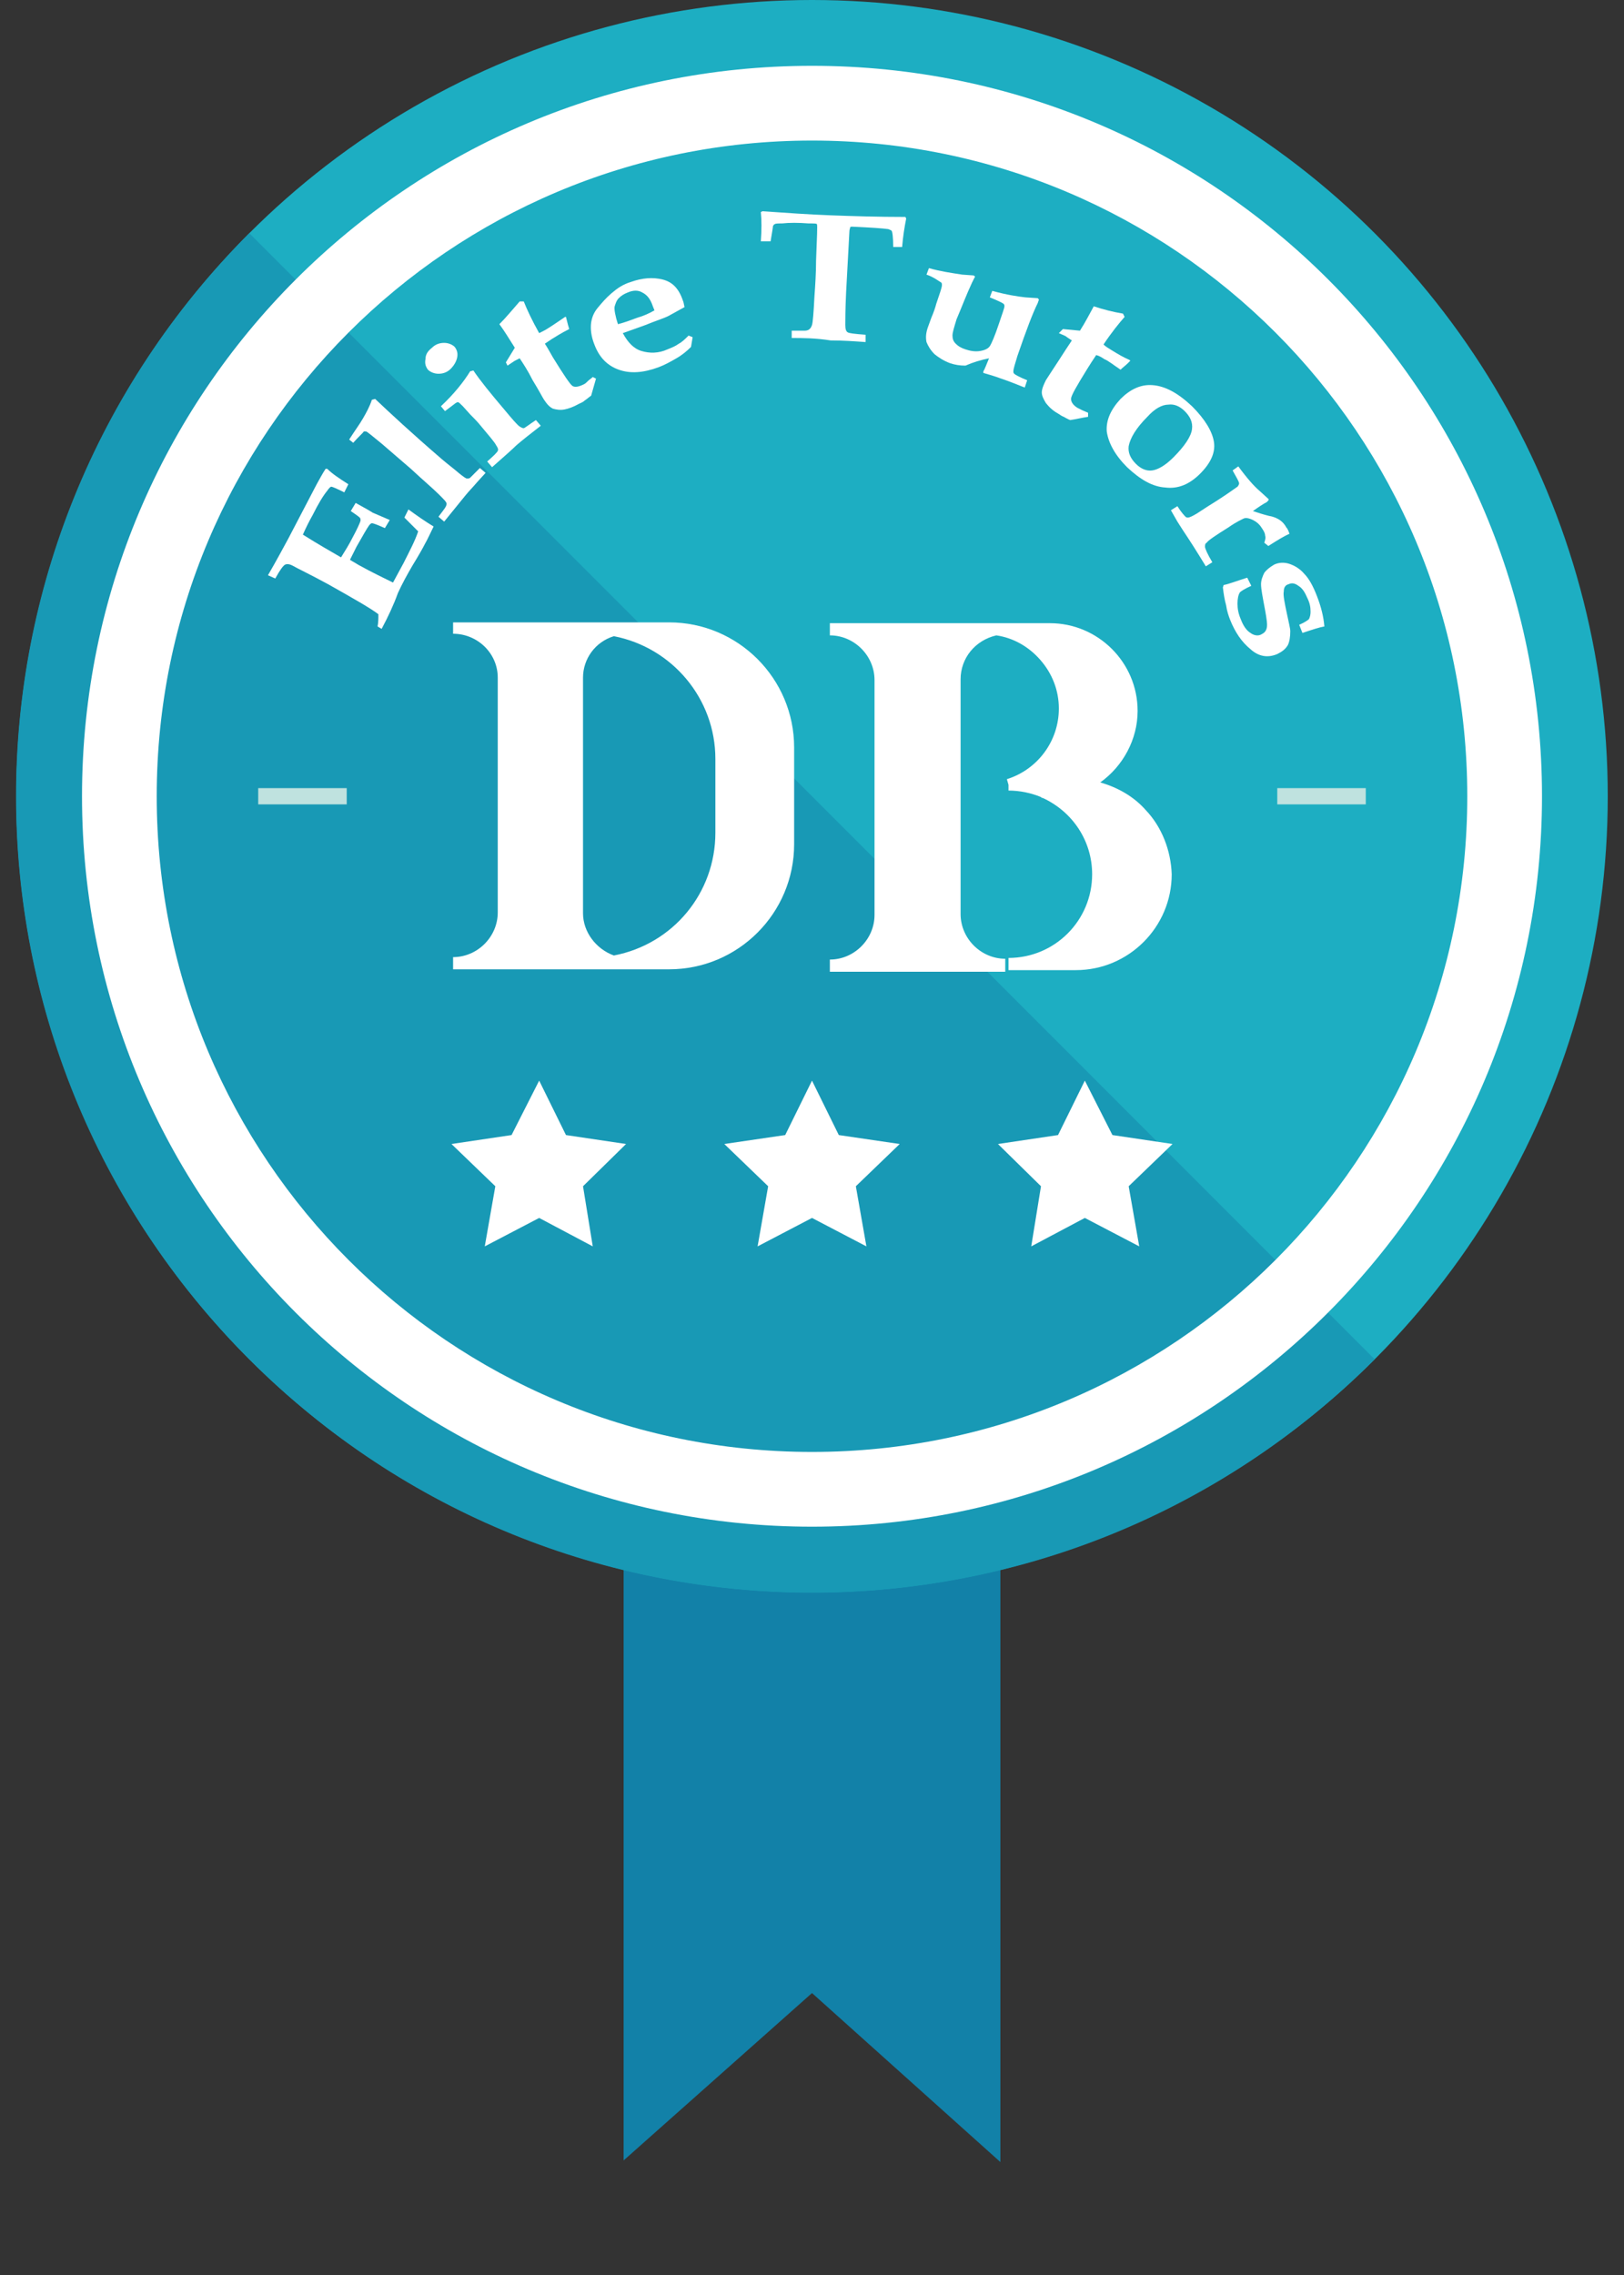 <?xml version="1.0" encoding="utf-8"?>
<!-- Generator: Adobe Illustrator 24.0.1, SVG Export Plug-In . SVG Version: 6.00 Build 0)  -->
<svg version="1.1" id="圖層_1" xmlns="http://www.w3.org/2000/svg" xmlns:xlink="http://www.w3.org/1999/xlink" x="0px" y="0px"
	 viewBox="0 0 200 280" style="enable-background:new 0 0 200 280;" xml:space="preserve">
<rect x="0" y="0" width="200" height="280" fill="#333333" stroke="none"/>
<style type="text/css">
	.st0{fill:#1281A8;}
	.st1{fill:#1DAEC2;}
	.st2{fill:#1899B5;}
	.st3{fill:#FFFFFF;}
	.st4{fill:#BFE2DF;}
</style>
<g>
	<polygon class="st0" points="76.8,160.4 76.8,265.9 100,245.3 123.2,266.1 123.2,160.4 	"/>
	<g>
		<circle class="st1" cx="100" cy="98" r="98"/>
		<path class="st2" d="M169.3,167.3c-38.3,38.3-100.3,38.3-138.6,0S-7.6,67,30.7,28.7L169.3,167.3z"/>
	</g>
	<path class="st3" d="M100,8.1C50.3,8.1,10.1,48.3,10.1,98s40.3,89.9,89.9,89.9s89.9-40.3,89.9-89.9C189.9,48.3,149.7,8.1,100,8.1z
		 M100,178.7c-44.6,0-80.7-36.1-80.7-80.7S55.4,17.3,100,17.3s80.7,36.1,80.7,80.7S144.6,178.7,100,178.7z"/>
	<g>
		<path class="st3" d="M47,77.4l-0.5-0.3c0.1-0.5,0.1-1,0.1-1.5c-0.9-0.7-3-1.9-6.2-3.7c-2.2-1.2-3.7-1.9-4.4-2.3
			c-0.4-0.2-0.7-0.2-0.9-0.1s-0.6,0.6-1.2,1.7L33,70.8c1.1-1.9,1.9-3.4,2.5-4.5l3.5-6.7c0.4-0.7,0.7-1.3,1.1-1.9h0.2
			c0.6,0.6,1.5,1.2,2.6,1.9l-0.5,1c-1-0.5-1.5-0.7-1.6-0.7s-0.3,0.2-0.5,0.5c-0.5,0.6-1.1,1.6-1.8,3c-0.4,0.7-0.8,1.5-1.2,2.4
			c1.9,1.2,3.5,2.1,4.7,2.8c0.5-0.8,1-1.6,1.4-2.4c0.6-1.1,0.9-1.8,1-2.1c0-0.2,0-0.3-0.1-0.4c-0.1-0.1-0.5-0.4-1.1-0.8l0.6-1
			c1.1,0.6,1.8,1,2.1,1.2L48,64l-0.6,1c-0.9-0.4-1.4-0.6-1.6-0.6c-0.1,0-0.2,0.1-0.3,0.2c-0.3,0.4-0.8,1.3-1.6,2.7
			c-0.2,0.4-0.5,1-0.8,1.6c0.3,0.2,0.7,0.4,1,0.6c1.8,1,3.3,1.7,4.3,2.2l1.3-2.4c0.7-1.4,1.4-2.7,1.8-3.9c-0.5-0.5-1.1-1.1-1.7-1.7
			l0.5-1c1.1,0.8,2.1,1.5,3.1,2.1c-0.4,0.8-0.7,1.5-1.1,2.2c-0.2,0.4-0.7,1.3-1.5,2.6c-0.7,1.2-1.3,2.3-1.8,3.4
			C48.5,74.4,47.8,75.9,47,77.4z"/>
		<path class="st3" d="M43.5,54.5L43,54.1c0.7-1.1,1.3-1.9,1.7-2.6c0.4-0.7,0.8-1.4,1.1-2.3l0.4-0.1c1.9,1.8,4.6,4.3,8.2,7.4
			c0.7,0.6,1.5,1.2,2.2,1.8c0.5,0.4,0.8,0.6,0.9,0.6c0.1,0,0.3,0,0.4-0.1c0.1-0.1,0.5-0.5,1.2-1.2l0.7,0.6l-1,1.1
			c-0.6,0.7-1.1,1.2-1.5,1.7l-2.6,3.2L54,63.6l0.6-0.8c0.3-0.4,0.4-0.6,0.4-0.8s-0.3-0.5-0.9-1.1c-0.8-0.8-2-1.8-3.5-3.2L47,54.6
			c-1.1-0.9-1.7-1.4-1.9-1.5c-0.1,0-0.2,0-0.3,0C44.7,53.3,44.2,53.7,43.5,54.5z"/>
		<path class="st3" d="M53.2,42.8c0.4-0.4,0.9-0.6,1.5-0.6c0.5,0,1,0.2,1.3,0.5c0.3,0.4,0.4,0.8,0.3,1.3c-0.1,0.5-0.4,1-0.8,1.4
			C55.1,45.8,54.6,46,54,46c-0.5,0-1-0.2-1.3-0.5c-0.3-0.4-0.4-0.8-0.3-1.3C52.4,43.6,52.7,43.2,53.2,42.8z M60.6,57.5L60,56.8
			c0.8-0.7,1.2-1.1,1.3-1.3s0-0.4-0.2-0.7c-0.2-0.4-0.9-1.2-1.9-2.4c-0.4-0.5-0.9-1-1.3-1.4L57,50c-0.3-0.3-0.5-0.5-0.6-0.5
			c-0.2,0-0.4,0.2-0.8,0.5l-0.8,0.6L54.3,50c1.6-1.5,2.8-3,3.6-4.3l0.4-0.1c0.8,1.2,2.1,2.8,3.8,4.8c1,1.2,1.6,1.9,1.9,2.1
			c0.2,0.1,0.3,0.2,0.5,0.2c0.1,0,0.6-0.4,1.5-1l0.6,0.7c-1.3,1-2.3,1.8-3,2.4C63.2,55.2,62.2,56.1,60.6,57.5z"/>
		<path class="st3" d="M62.3,44.6l1.1-1.8c-0.7-1.1-1.3-2.1-1.9-2.9c0.9-0.9,1.7-1.9,2.5-2.8h0.5c0.4,1,1,2.3,1.9,3.9
			c0.4-0.2,0.8-0.4,1.1-0.6c0.8-0.5,1.5-1,2.1-1.4h0.1l0.1,0.4c0.1,0.4,0.2,0.8,0.3,1.1c-1,0.5-1.6,0.9-2.1,1.2
			c-0.3,0.2-0.6,0.4-0.9,0.6c0.4,0.6,0.7,1.2,1,1.7c1.3,2.1,2.1,3.3,2.4,3.5s0.8,0.1,1.4-0.2c0.2-0.1,0.3-0.2,0.5-0.4
			s0.4-0.3,0.6-0.5l0.4,0.2c-0.2,0.7-0.4,1.4-0.6,2.1c-0.3,0.2-0.5,0.4-0.8,0.6c-0.2,0.2-0.5,0.3-0.7,0.4c-0.7,0.4-1.3,0.6-1.8,0.7
			c-0.6,0.1-1,0-1.4-0.1c-0.4-0.2-0.7-0.5-1.1-1.1c-0.2-0.3-0.6-1.1-1.4-2.4c-0.6-1.2-1.2-2.1-1.6-2.7l-0.6,0.3
			c-0.3,0.2-0.6,0.4-0.9,0.6L62.3,44.6z"/>
		<path class="st3" d="M84.8,41.3l0.5,0.2l-0.2,1.2c-0.5,0.5-1.1,1-1.8,1.4c-0.7,0.4-1.4,0.8-2.2,1.1c-1.9,0.7-3.5,0.8-4.9,0.3
			s-2.4-1.5-3-3.1c-0.4-1-0.5-1.9-0.4-2.7c0.1-0.6,0.3-1.2,0.8-1.8s1-1.2,1.7-1.8s1.4-1.1,2.4-1.4c1.4-0.5,2.7-0.6,3.9-0.3
			c1.2,0.3,2,1.1,2.5,2.6c0.1,0.2,0.1,0.4,0.2,0.8l-2,1.1c-0.6,0.3-1.6,0.6-2.8,1.1l-2.8,1c0.6,1.1,1.3,1.9,2.3,2.2s2.1,0.3,3.2-0.2
			c0.5-0.2,1-0.4,1.4-0.7C84,42.1,84.4,41.7,84.8,41.3z M76.1,39.9c0.8-0.2,1.6-0.5,2.4-0.8c0.7-0.2,1.4-0.5,2.1-0.9l-0.2-0.5
			c-0.3-0.9-0.7-1.4-1.3-1.7c-0.5-0.3-1.1-0.3-1.8,0c-0.5,0.2-0.8,0.4-1.1,0.7s-0.4,0.7-0.5,1S75.8,39,76.1,39.9z"/>
		<path class="st3" d="M97.5,41.6v-0.9c0.5,0,1.1,0,1.6,0c0.3,0,0.5-0.1,0.6-0.2c0.1-0.1,0.2-0.2,0.3-0.5c0.1-0.3,0.2-1.5,0.3-3.5
			c0.1-1.4,0.2-2.9,0.2-4.4c0.1-2.9,0.2-4.4,0.1-4.5c0-0.1-0.3-0.1-1-0.1c-1.3-0.1-2.4-0.1-3.3,0c-0.5,0-0.8,0-0.9,0.1
			c-0.1,0-0.1,0.1-0.2,0.2c0,0.1-0.1,0.7-0.3,1.9h-1.2c0.1-1.4,0.1-2.6,0-3.6l0.2-0.1c2.9,0.2,5.7,0.4,8.4,0.5
			c2.7,0.1,5.8,0.2,9.2,0.2l0.1,0.2c-0.2,1-0.4,2.2-0.5,3.5H110c0-1.2-0.1-1.9-0.2-2s-0.2-0.1-0.4-0.2c-0.7-0.1-2.2-0.2-4.4-0.3
			c-0.2,0-0.3,0-0.3,0.1s-0.1,0.2-0.1,0.6l-0.4,7.4c-0.1,2.1-0.1,3.5-0.1,4s0.1,0.8,0.3,0.9c0.1,0.1,0.8,0.2,2.2,0.3v0.9
			c-1.4-0.1-2.8-0.2-4.3-0.2C100.4,41.6,98.8,41.6,97.5,41.6z"/>
		<path class="st3" d="M114.1,33.8l0.3-0.8c1.4,0.4,2.8,0.6,4.1,0.8l1.4,0.1c0.2,0.1,0.2,0.2,0.1,0.3l-0.3,0.6
			c-0.7,1.5-1.3,3.1-1.9,4.5c-0.3,1-0.5,1.6-0.5,2s0.1,0.7,0.4,1s0.6,0.5,1.2,0.7s1.2,0.3,1.8,0.2c0.6-0.1,1-0.3,1.2-0.6
			s0.6-1.2,1.1-2.7c0.4-1.2,0.7-2,0.7-2.2c0-0.1,0-0.2-0.1-0.3s-0.7-0.4-1.7-0.8l0.3-0.8c1.8,0.5,3.2,0.7,4.1,0.8l1.5,0.1
			c0.1,0.1,0.2,0.2,0.1,0.3l-0.1,0.3c-0.6,1.2-1.4,3.3-2.5,6.5c-0.3,1-0.5,1.6-0.5,1.9c0,0.1,0,0.2,0.1,0.3s0.6,0.4,1.6,0.8
			l-0.3,0.9c-1-0.4-2-0.8-2.9-1.1c-0.8-0.3-1.5-0.5-2.2-0.7v-0.2c0.2-0.3,0.4-0.9,0.7-1.6c-1,0.2-2,0.5-2.9,0.9
			c-0.7,0-1.3-0.1-1.9-0.3c-0.8-0.3-1.4-0.7-1.9-1.1c-0.5-0.5-0.8-1-1-1.5c-0.1-0.5-0.1-1.1,0.2-1.9l0.4-1.1
			c0.3-0.7,0.5-1.3,0.6-1.7c0.4-1.2,0.7-2,0.7-2.3c0-0.2,0-0.3-0.2-0.4S115,34.1,114.1,33.8z"/>
		<path class="st3" d="M130.9,40.5l2.1,0.2c0.7-1.1,1.2-2.1,1.7-3c1.2,0.4,2.4,0.7,3.6,0.9l0.2,0.4c-0.7,0.8-1.6,1.9-2.6,3.4
			c0.3,0.3,0.7,0.5,1,0.7c0.8,0.5,1.5,0.9,2.2,1.2l0.1,0.1l-0.3,0.3c-0.3,0.3-0.6,0.5-0.9,0.8c-0.9-0.6-1.5-1.1-2-1.3
			c-0.3-0.2-0.6-0.4-1-0.5c-0.4,0.6-0.8,1.2-1.1,1.7c-1.3,2.1-2,3.3-2,3.7s0.3,0.8,0.8,1.1c0.2,0.1,0.4,0.2,0.6,0.3
			c0.2,0.1,0.5,0.2,0.7,0.3v0.5c-0.7,0.1-1.5,0.3-2.2,0.4c-0.3-0.1-0.6-0.3-0.8-0.4c-0.3-0.1-0.5-0.3-0.7-0.4
			c-0.7-0.4-1.1-0.8-1.5-1.3c-0.3-0.5-0.5-0.9-0.5-1.3c0-0.4,0.2-0.9,0.5-1.5c0.2-0.3,0.7-1.1,1.5-2.3c0.7-1.1,1.3-2,1.7-2.6
			l-0.6-0.4c-0.2-0.2-0.6-0.3-1-0.5L130.9,40.5z"/>
		<path class="st3" d="M138,49.1c1.2-1.2,2.5-1.8,3.9-1.7c1.6,0.1,3.2,1,4.9,2.6c1.6,1.6,2.5,3.1,2.7,4.4c0.2,1.3-0.4,2.6-1.7,3.9
			c-1.3,1.3-2.7,1.9-4.3,1.7c-1.6-0.1-3.1-1-4.7-2.5c-1.5-1.5-2.3-3-2.5-4.4C136.2,51.7,136.8,50.4,138,49.1z M141.3,51.3
			c-1.4,1.4-2.1,2.6-2.3,3.6c-0.1,0.8,0.2,1.5,0.9,2.2c0.6,0.6,1.3,0.9,2,0.8c0.7-0.1,1.6-0.6,2.6-1.6c1.4-1.4,2.2-2.6,2.3-3.5
			c0.1-0.8-0.2-1.5-0.9-2.2c-0.6-0.6-1.3-0.9-2-0.8C143.1,49.8,142.2,50.3,141.3,51.3z"/>
		<path class="st3" d="M144.2,62.8l0.8-0.5c0.5,0.8,0.9,1.2,1,1.3s0.2,0.1,0.3,0.1c0.2,0,0.6-0.2,1.1-0.5c0.9-0.6,1.7-1.1,2.5-1.6
			c1.4-0.9,2.2-1.5,2.5-1.7c0.1-0.1,0.2-0.3,0.2-0.4c0-0.2-0.3-0.7-0.8-1.6l0.7-0.5c1.1,1.5,2,2.5,2.6,3l1.1,1
			c0.1,0.1,0,0.2-0.1,0.3l-0.1,0.1c-0.4,0.2-1,0.6-1.7,1.1c0.6,0.2,1.2,0.4,2,0.6c0.6,0.1,1,0.3,1.3,0.5c0.3,0.2,0.6,0.5,0.8,0.9
			c0.2,0.2,0.3,0.5,0.4,0.8c-0.7,0.3-1.5,0.8-2.6,1.5l-0.5-0.4c0.1-0.3,0.2-0.6,0.1-0.9c0-0.3-0.2-0.6-0.4-0.9
			c-0.3-0.5-0.7-0.8-1.1-1c-0.4-0.2-0.8-0.3-1.1-0.2c-0.2,0.1-0.9,0.4-1.9,1.1c-1.6,1-2.5,1.6-2.7,1.9c-0.2,0.1-0.2,0.3-0.2,0.5
			s0.3,0.9,0.9,1.9l-0.8,0.5l-0.8-1.3c-0.5-0.8-1-1.6-1.4-2.2s-0.8-1.2-1.3-2L144.2,62.8z"/>
		<path class="st3" d="M154.1,72.1c-0.9,0.4-1.3,0.7-1.4,0.8c-0.2,0.3-0.3,0.8-0.3,1.4s0.1,1.2,0.4,1.9c0.3,0.8,0.7,1.4,1.2,1.7
			c0.4,0.3,0.9,0.4,1.3,0.2c0.4-0.2,0.6-0.4,0.7-0.8c0.1-0.4,0-1.1-0.2-2.2c-0.3-1.6-0.5-2.6-0.5-3.2c0-0.5,0.2-1,0.4-1.4
			c0.3-0.4,0.7-0.7,1.2-1c0.6-0.3,1.3-0.3,1.9-0.1c0.6,0.2,1.3,0.6,1.8,1.2c0.6,0.6,1.1,1.5,1.6,2.8s0.8,2.5,0.9,3.7
			c-0.6,0.1-1.5,0.4-2.7,0.8l-0.4-1c0.7-0.3,1.1-0.6,1.2-0.7c0.1-0.2,0.2-0.5,0.2-0.9c0-0.6-0.1-1.1-0.4-1.7
			c-0.3-0.7-0.6-1.2-1.1-1.5c-0.4-0.3-0.8-0.4-1.2-0.2c-0.4,0.1-0.6,0.4-0.6,0.9c-0.1,0.4,0.1,1.4,0.4,2.8c0.2,1,0.4,1.7,0.4,2.1
			c0,0.7-0.1,1.3-0.3,1.7c-0.3,0.5-0.7,0.8-1.3,1.1c-1.2,0.5-2.3,0.3-3.3-0.6c-1.1-0.9-1.9-2.1-2.5-3.6c-0.2-0.5-0.4-1.1-0.5-1.8
			c-0.2-0.7-0.3-1.4-0.4-2.2l0.1-0.3c0.6-0.1,1.6-0.5,2.9-0.9L154.1,72.1z"/>
	</g>
	<g>
		<polygon class="st3" points="100,133 103.3,139.7 110.8,140.8 105.4,146 106.7,153.4 100,149.9 93.3,153.4 94.6,146 89.2,140.8 
			96.7,139.7 		"/>
		<polygon class="st3" points="133.6,133 137,139.7 144.4,140.8 139,146 140.3,153.4 133.6,149.9 127,153.4 128.2,146 122.9,140.8 
			130.3,139.7 		"/>
		<polygon class="st3" points="66.4,133 69.7,139.7 77.1,140.8 71.8,146 73,153.4 66.4,149.9 59.7,153.4 61,146 55.6,140.8 
			63,139.7 		"/>
	</g>
	<g>
		<rect x="31.8" y="97" class="st4" width="10.9" height="2"/>
		<rect x="157.3" y="97" class="st4" width="10.9" height="2"/>
	</g>
	<g>
		<path class="st3" d="M141.1,99.7c-1.5-1.7-3.5-2.8-5.6-3.4c2.8-2,4.6-5.3,4.6-8.8c0-6-4.9-10.8-10.8-10.8h-27.1v1.5
			c3,0,5.5,2.5,5.5,5.5v28.9c0,3-2.5,5.5-5.5,5.5v1.5h21.6V118c-3,0-5.5-2.5-5.5-5.5V83.6c0-2.6,1.8-4.8,4.4-5.4
			c2.1,0.3,4,1.4,5.4,3c1.5,1.7,2.3,3.8,2.3,6c0,4-2.6,7.5-6.4,8.7l0.2,0.7v0.7c1.4,0,2.8,0.3,4,0.8l0.1,0.1h0.1
			c3.7,1.7,6.1,5.3,6.1,9.4c0,5.7-4.6,10.3-10.3,10.3v1.5h8.3c6.5,0,11.8-5.3,11.8-11.8C144.2,104.7,143.1,101.8,141.1,99.7z"/>
		<path class="st3" d="M82.4,76.6H55.8V78c3,0,5.5,2.4,5.5,5.4v28.9c0,3-2.5,5.5-5.5,5.5v1.5h26.6c8.5,0,15.4-6.9,15.4-15.4V92
			C97.8,83.5,90.9,76.6,82.4,76.6z M88.1,102.5c0,7.4-5.2,13.7-12.5,15.1c-2.2-0.8-3.8-2.9-3.8-5.2v-29c0-2.3,1.5-4.4,3.8-5.1
			c7.2,1.4,12.5,7.7,12.5,15.1V102.5z"/>
	</g>
</g>
</svg>
